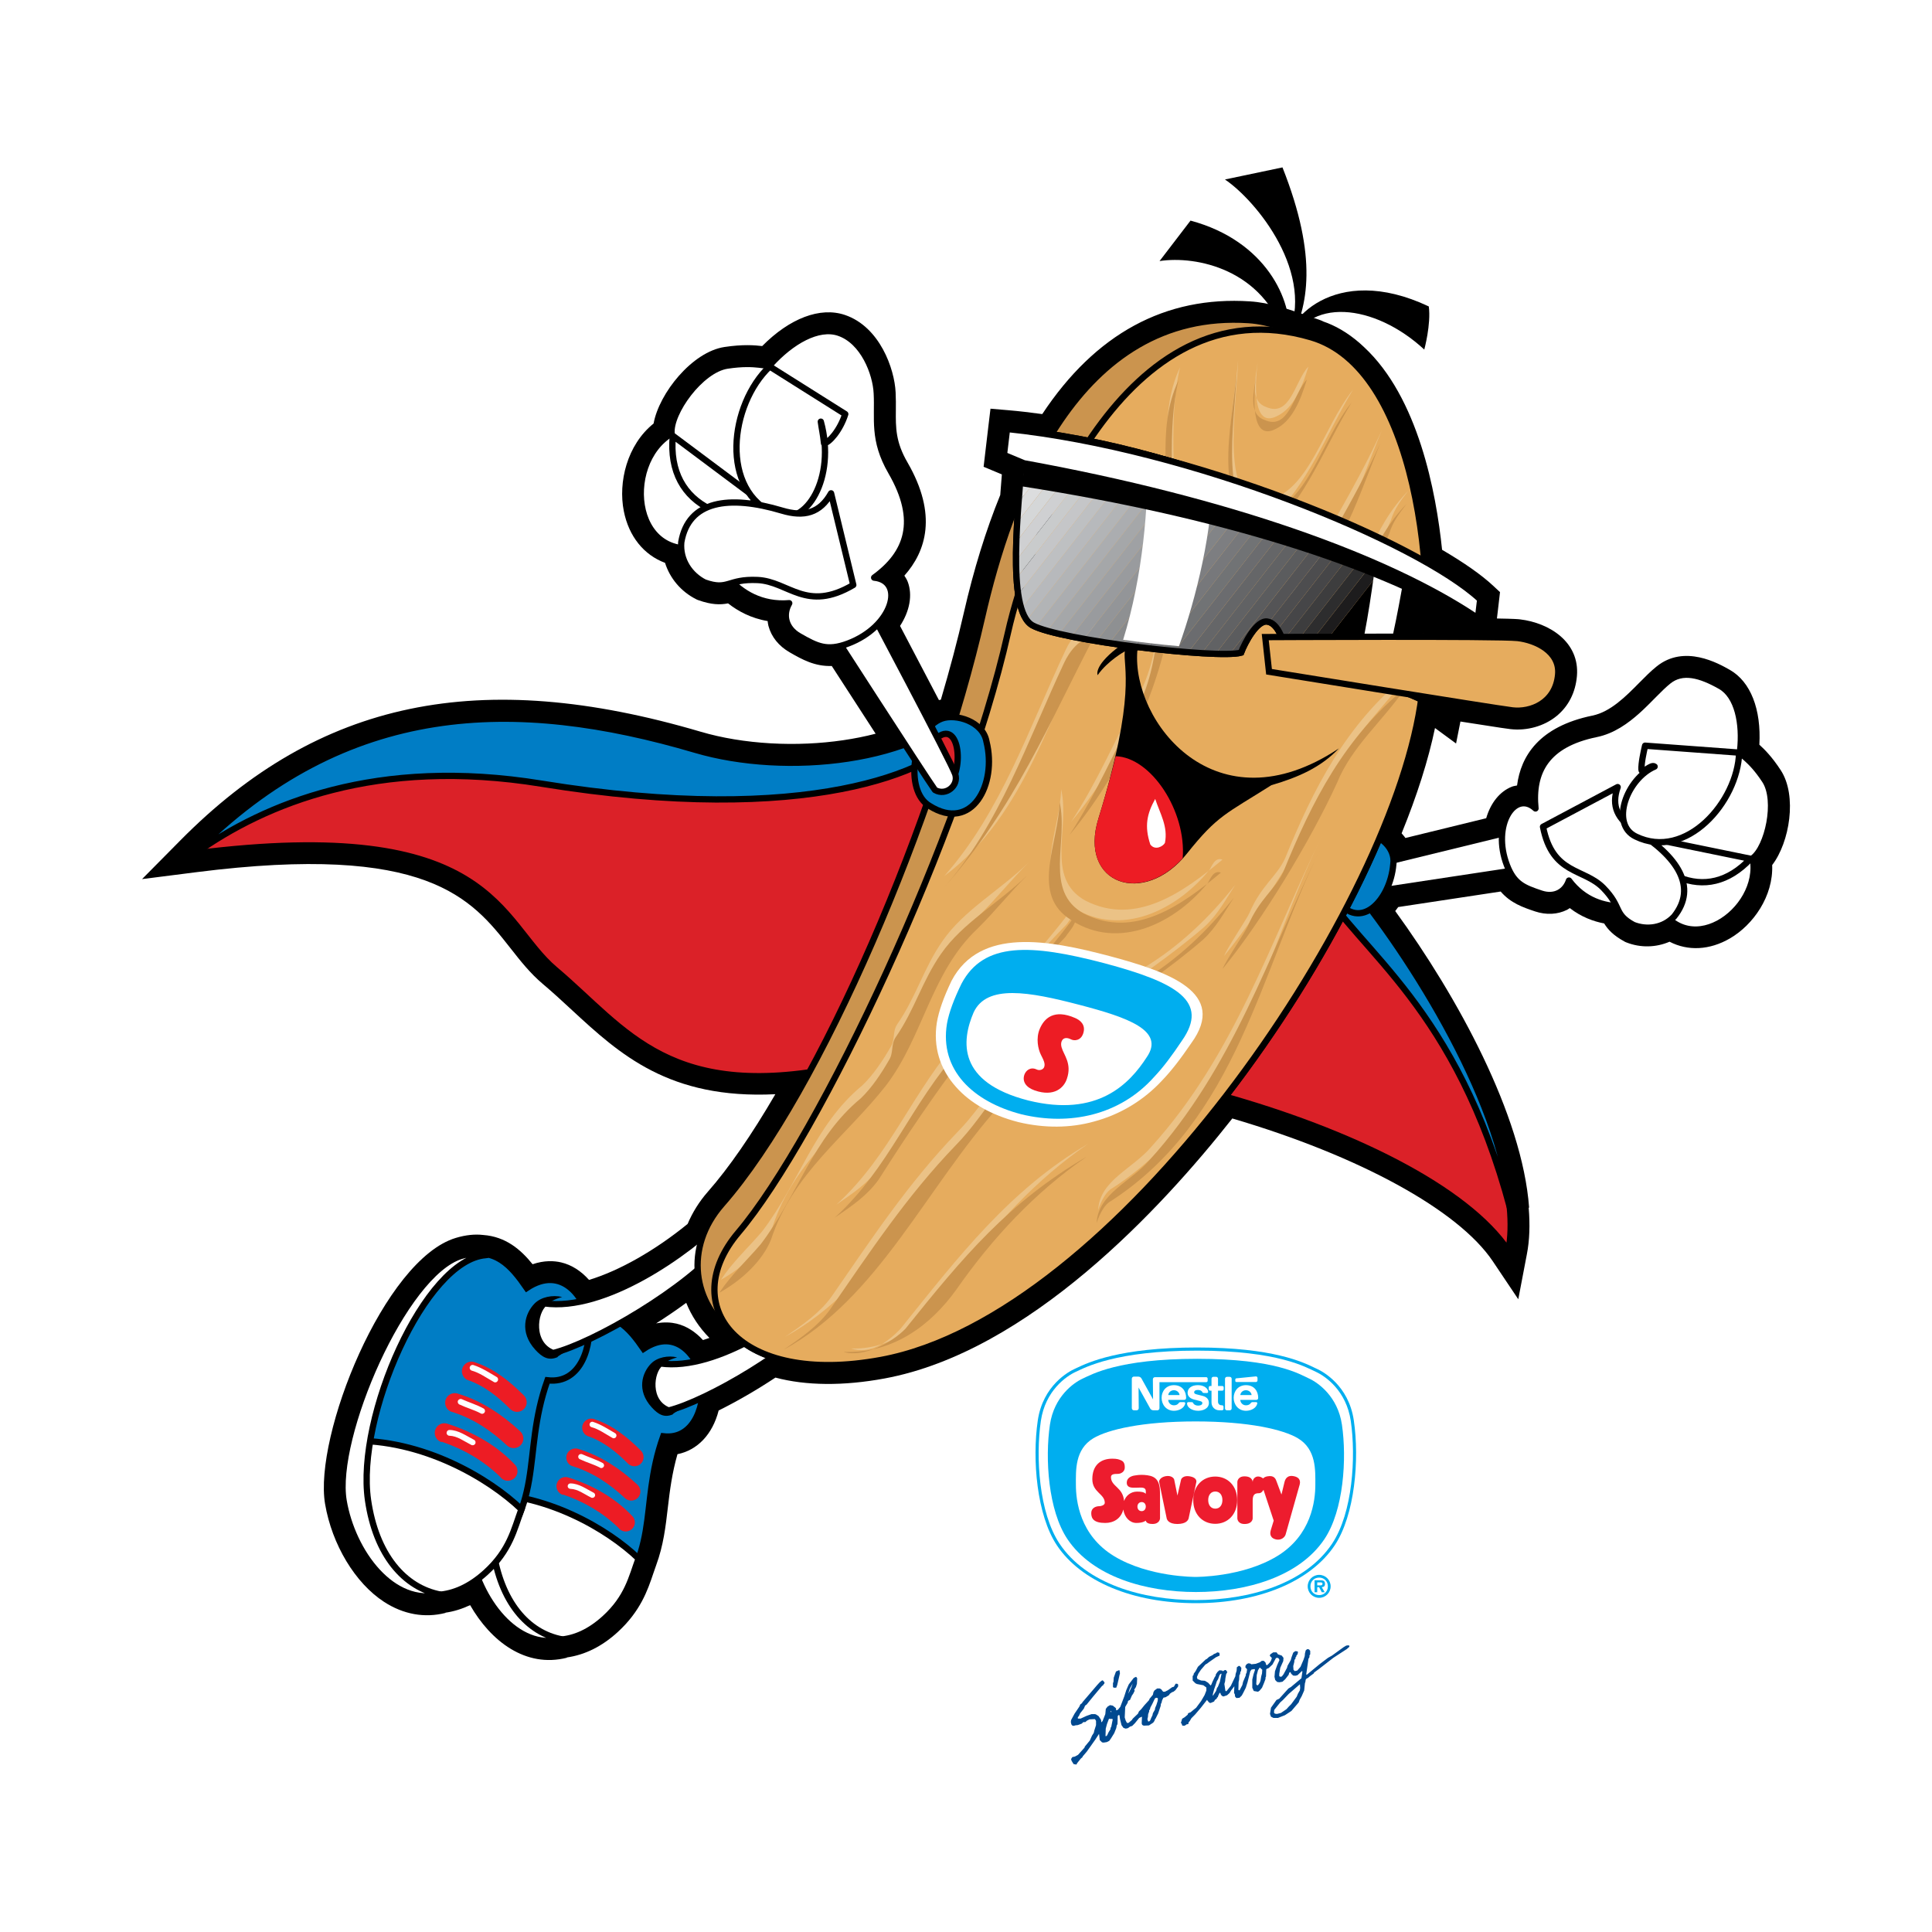 <?xml version="1.0" encoding="utf-8"?>
<!-- Generator: Adobe Illustrator 13.0.0, SVG Export Plug-In . SVG Version: 6.00 Build 14948)  -->
<!DOCTYPE svg PUBLIC "-//W3C//DTD SVG 1.0//EN" "http://www.w3.org/TR/2001/REC-SVG-20010904/DTD/svg10.dtd">
<svg version="1.0" id="Layer_1" xmlns="http://www.w3.org/2000/svg" xmlns:xlink="http://www.w3.org/1999/xlink" x="0px" y="0px"
	 width="192.756px" height="192.756px" viewBox="0 0 192.756 192.756" enable-background="new 0 0 192.756 192.756"
	 xml:space="preserve">
<g>
	<polygon fill-rule="evenodd" clip-rule="evenodd" fill="#FFFFFF" points="0,0 192.756,0 192.756,192.756 0,192.756 0,0 	"/>
	<path fill-rule="evenodd" clip-rule="evenodd" fill="#004990" d="M112.711,168.709l-0.149,0.273l0.149-0.475l0.299-0.547
		l-0.124,0.373L112.711,168.709L112.711,168.709L112.711,168.709z M134.625,164.201v0.1l-0.25,0.223l-1.343,0.873l-1.445,1.121
		l-0.473,0.348l-0.051,0.1l-0.372,0.273l-0.2,0.174l-0.125,0.051l-0.1,0.125l-0.025,0.199l-0.049,0.148l-0.073,0.723l-0.25,0.572
		l-0.199,0.35l-0.101,0.273l-0.722,0.846l-0.648,0.426l-0.447,0.174l-0.25,0.1h-0.447l-0.249-0.125L126.707,171l0.099-0.623
		l0.548-0.771l0.273-0.125l0.922-1.021l0.25-0.148l0.298-0.25l0.746-0.623l0.1-0.672l-0.048-0.049l-0.448,0.422l-0.225,0.051
		l-0.226-0.025l-0.098-0.125h-0.051l-0.1-0.223l-0.124,0.074l-0.051,0.199l-0.348,0.447l-0.273,0.25l-0.301,0.051l-0.223-0.027
		l-0.2-0.197l-0.073-0.324l0.049-0.549l0.225-0.621l0.223-0.5l-0.073-0.148l-0.101-0.074l-0.174,0.023l-0.35,0.648l-0.372,0.35
		l-0.176,0.074l-0.073,0.049l-0.024,0.723l-0.051,0.1v0.148l-0.149,0.4l-0.198,0.473l-0.25,0.299l-0.149,0.1l-0.423-0.074
		l-0.149-0.324v-0.822l0.125-0.523l0.149-0.447l-0.052-0.074l-0.298,0.049l-0.125,0.174l-0.274,1.098l-0.173,0.547l-0.25,0.498
		l-0.148,0.273l-0.226,0.225l-0.247,0.025h-0.076l-0.124-0.15l-0.024-0.225l-0.076-0.123l0.026-0.623v-0.051l-0.325,0.424
		l-0.148,0.25l-0.25,0.225l-0.372,0.123l-0.151-0.074l-0.098-0.125l-0.049-0.148l-0.076-0.025l-0.149,0.324l-0.024,0.1l-0.1,0.074
		v0.074l-0.201,0.15l-0.073,0.148l-0.349,0.15l-0.125-0.025l-0.199-0.225l-0.024-0.074l-0.624,0.797l-0.572,0.672l-0.372,0.373
		l-0.176,0.299l-0.099,0.1l-0.026,0.15l-0.049,0.049h-0.1l-0.224,0.15h-0.2l-0.074-0.074v-0.1l-0.1-0.1l0.125-0.424l0.249-0.148
		l0.299-0.25l0.049-0.148l0.25-0.102l0.299-0.248l0.249-0.199l0.498-0.672l0.348-0.598l0.175-0.449v-0.299l-0.299-0.223
		l-0.647-0.127l-0.149-0.074l-0.273-0.273v-0.447l0.1-0.125v-0.1l0.199-0.273l0.224-0.424l0.797-0.748l0.075-0.023l0.248-0.225
		l0.35-0.176l0.125-0.1l0.249-0.1l0.074-0.074l0.225,0.051l0.024,0.199v0.074l-0.374,0.174l-0.673,0.473l-0.198,0.15l-0.174,0.1
		l-0.45,0.523l-0.248,0.373l-0.149,0.35l0.05,0.197l0.374,0.15l0.372,0.025l0.325,0.199l0.249,0.273l0.074-0.1l0.1-0.25l0.224-0.471
		l0.101-0.15l0.024-0.15l0.174-0.248l0.176-0.15l0.273,0.025l0.074,0.074l0.149-0.1l0.075-0.023h0.074l0.148,0.199l-0.122,0.223
		l-0.076,0.424l-0.024,0.273l-0.075,0.273l0.1,0.674l0.05,0.049l0.075-0.023l0.423-0.523l0.448-0.947l0.026-0.225l0.099-0.322
		l0.024-0.35l0.2-0.148l0.124,0.049l0.074,0.1l0.051,0.051l-0.024,0.299l-0.076,0.125l-0.024,0.197l-0.075,0.125l-0.024,0.449
		l-0.05,0.223l-0.023,0.773l0.049,0.049h0.073l0.274-0.521l0.075-0.324l0.274-0.648v-0.125l0.075-0.123l0.049-0.35l-0.175-0.199
		l0.026-0.174l0.124-0.15l0.149-0.074l0.198,0.025l0.101,0.074l0.447-0.049l0.398-0.15l0.201-0.148h0.197l0.175,0.174l0.051,0.199
		l0.049,0.051h0.075l0.248-0.25l0.125-0.199l0.075-0.225v-0.049l-0.2-0.199l0.051-0.148l0.298-0.201h0.324l0.148,0.201l0.374,0.123
		l0.175,0.225l-0.025,0.324l-0.299,0.672l-0.1,0.598v0.225l0.1,0.074l0.101-0.025h0.049l0.175-0.225l0.349-0.646l0.05-0.199
		l0.324-0.574l0.074-0.273l0.173-0.473l0.201-0.148l0.225,0.025l0.049,0.074l-0.049,0.225l-0.101,0.1l-0.024,0.123l-0.075,0.074
		v0.125l-0.101,0.125l-0.024,0.223l-0.101,0.4l0.026,0.373l0.125,0.125l0.248-0.051l0.325-0.373l0.298-0.697l0.076-0.225l0.049-0.15
		l0.024-0.273l0.074-0.299l0.15-0.125l0.175,0.025l0.124,0.15v0.35l-0.075,0.1v0.172l-0.101,0.176l-0.049,0.348l-0.174,1.195
		l0.049,0.051l0.299-0.25l0.997-0.822l0.821-0.621l0.399-0.225l1.169-0.846l0.25-0.15l0.124-0.025h0.149L134.625,164.201
		L134.625,164.201L134.625,164.201z M125.91,166.965l-0.076,0.273l-0.074,0.449l-0.075,0.199l-0.174,0.25h-0.1l-0.074-0.1
		l0.049-0.922l0.125-0.475l0.174-0.273l0.25,0.225L125.91,166.965L125.91,166.965L125.91,166.965z M111.739,166.939l-0.273,1.172
		l-0.1,0.273h-0.25l-0.075-0.074v-0.398l0.051-0.102l0.024-0.422l0.226-0.623l0.298-0.125h0.05L111.739,166.939L111.739,166.939
		L111.739,166.939z M121.701,167.811l-0.199,0.5l-0.075,0.074l-0.101,0.324l-0.323,0.498v-0.176l0.125-0.473l0.149-0.422l0.125-0.4
		l0.124-0.199l0.149-0.422l0.125-0.125h0.074L121.701,167.811L121.701,167.811L121.701,167.811z M113.457,167.438l-0.024,0.549
		l-0.1,0.324l-0.175,0.273l0.05,0.1l-0.149,0.299l-0.125,0.174l-0.198,0.449l-0.124,0.049l-0.076,0.074l-0.024,0.15l-0.249,0.422
		l-0.05,1.047l0.101,0.322l0.125,0.227h0.149l0.347-0.299l0.076-0.125l0.522-0.498l0.1-0.225l0.225-0.223l0.323-0.4l0.474-0.521
		l0.024-0.1l0.349-0.424l0.05-0.25l0.101-0.174l0.273-0.199h0.249l0.148,0.074l0.199,0.25h0.175l0.299-0.15l0.424-0.299l0.175-0.049
		l0.173-0.299h0.15l0.1,0.074v0.199l-0.274,0.373l-0.225,0.176h-0.074l-0.249,0.174l-0.1,0.15l-0.323,0.197l-0.225,0.051
		l-0.125,0.25l-0.075,0.297l-0.049,0.051l-0.024,0.223l-0.25,0.748l-0.248,0.498l-0.075,0.1l-0.049,0.15l-0.125,0.174l-0.423,0.275
		l-0.523,0.023l-0.149-0.074l-0.051-0.15l0.025-0.621v-0.051l-0.274,0.125l-0.423,0.521l-0.274,0.275l-0.224,0.074l-0.2,0.148
		l-0.223,0.051l-0.225-0.074l-0.198-0.275l-0.15-0.621l-0.05-0.35l-0.05-0.051l-0.05,0.027l-0.075,0.074l-0.024,0.82l-0.075,0.127
		l-0.049,0.271l-0.2,0.5l-0.323,0.521l-0.174,0.25l-0.249,0.125l-0.323,0.049l-0.15-0.025l-0.224-0.223l-0.075-0.623l-0.373,0.572
		l-0.847,1.195l-0.424,0.498v0.051l-0.174,0.148l-0.398,0.498v0.051l-0.05,0.049l-0.274-0.049l-0.199-0.324l-0.05-0.176l0.125-0.197
		l0.249-0.051l0.323-0.174l0.647-0.723l0.025-0.1l0.498-0.598l0.223-0.498l0.176-0.275l0.05-0.223l0.174-0.549v-0.422l-0.074-0.125
		l-0.051-0.051l-0.523,0.025l-0.248,0.123l-0.174,0.15h-0.199l-0.149,0.15l-0.398,0.148l-0.25,0.027l-0.148,0.049l-0.149-0.025
		l-0.101-0.125l-0.049-0.225l0.024-0.199l0.349-0.646l0.473-0.697l0.1-0.225l0.175-0.125l0.024-0.074l1.47-1.717l0.274-0.299
		l0.224-0.176h0.074l0.174,0.199l-0.024,0.125l-0.1,0.1v0.051l-0.124,0.074l-0.896,1.07l-0.647,0.797l-0.149,0.1l-0.125,0.299
		l-0.373,0.473l-0.124,0.273l-0.1,0.102v0.148h0.273l0.598-0.273l0.498-0.176h0.348l0.125,0.051l0.225,0.148l0.249,0.375
		l0.024,0.248l0.125-0.125l0.274-0.697l0.049-0.521l0.175-0.225l0.249-0.15l0.273,0.051l0.25,0.199l0.075,0.074v0.148l0.049,0.051
		l0.148-0.074l0.226-0.275l0.398-1.045l0.198-0.623l0.25-0.572l0.498-0.648l0.199-0.098h0.049L113.457,167.438L113.457,167.438
		L113.457,167.438z M129.721,168.41l-0.026,0.148v0.074l-0.199,0.35l-0.124,0.299l-0.548,0.746l-0.25,0.25l-0.224,0.25l-0.547,0.371
		L127.404,171l-0.2-0.025l-0.099-0.1l0.024-0.275l0.597-0.746l0.274-0.248l0.572-0.598l1.121-0.971L129.721,168.41L129.721,168.41
		L129.721,168.41z M115.524,169.455l-0.024,0.25l-0.125,0.398l-0.125,0.297l-0.024,0.176l-0.199,0.35l-0.05,0.223l-0.1,0.199
		l-0.124,0.299l-0.1,0.1h-0.101l-0.074-0.225l0.051-0.223l0.023-0.275l0.101-0.273v-0.123l0.073-0.076l0.052-0.199l0.174-0.324
		l0.273-0.572l0.125-0.074l0.125,0.025L115.524,169.455L115.524,169.455L115.524,169.455z M110.892,170.801l-0.049,0.023
		l-0.049-0.125h0.049L110.892,170.801L110.892,170.801L110.892,170.801z M110.968,171.498l0.049,0.049l-0.149,0.748l-0.073,0.1
		v0.123l-0.201,0.324l-0.124,0.275l-0.098,0.098h-0.076l0.024-0.746l0.125-0.473l0.199-0.523l0.1,0.025H110.968L110.968,171.498z"/>
	<path fill-rule="evenodd" clip-rule="evenodd" fill="#00AEEF" d="M105.45,154.182c-2.01-3.014-2.481-8.549-1.911-12.459
		c0.517-3.531,3.137-4.898,3.656-5.137l0.192-0.09c1.185-0.562,4.332-2.057,12.056-2.057c7.563,0,10.588,1.475,11.726,2.029
		c0.097,0.045,0.178,0.086,0.248,0.117c0.52,0.238,3.14,1.605,3.655,5.137c0.572,3.91,0.101,9.445-1.91,12.459
		c-2.408,3.611-7.588,5.768-13.855,5.768C113.038,159.949,107.859,157.793,105.45,154.182L105.45,154.182z"/>
	<path fill-rule="evenodd" clip-rule="evenodd" fill="#FFFFFF" d="M105.709,154.01c-2.054-3.082-2.389-8.637-1.862-12.242
		c0.441-3.018,2.531-4.465,3.479-4.898c0.948-0.434,3.97-2.117,12.118-2.117c8.118,0,10.896,1.684,11.846,2.117
		c0.947,0.434,3.035,1.881,3.477,4.898c0.526,3.605,0.192,9.16-1.861,12.242c-2.671,4.004-8.257,5.629-13.598,5.629
		S108.38,158.014,105.709,154.01L105.709,154.01z"/>
	<path fill-rule="evenodd" clip-rule="evenodd" fill="#00AEEF" d="M119.318,158.836c5.031,0,10.297-1.525,12.812-5.266
		c1.936-2.875,2.251-8.062,1.755-11.43c-0.415-2.816-2.384-4.195-3.276-4.602c-0.895-0.404-3.282-1.969-11.162-1.969
		s-10.524,1.564-11.419,1.969c-0.894,0.406-2.861,1.785-3.277,4.602c-0.497,3.367-0.181,8.555,1.755,11.43
		C109.021,157.311,114.286,158.836,119.318,158.836L119.318,158.836z"/>
	<path fill-rule="evenodd" clip-rule="evenodd" fill="#FFFFFF" d="M119.287,157.33c0,0-4.661,0.041-8.139-2.076
		c-3.429-2.086-3.806-5.539-3.806-7.125c0-1.412-0.116-3.523,1.744-4.635c1.448-0.863,4.868-1.678,10.2-1.678
		c5.334,0,8.753,0.814,10.201,1.678c1.859,1.111,1.744,3.223,1.744,4.635c0,1.586-0.378,5.039-3.806,7.125
		C123.95,157.371,119.287,157.33,119.287,157.33L119.287,157.33z"/>
	<path fill-rule="evenodd" clip-rule="evenodd" fill="#FFFFFF" d="M122.883,137.559c0-0.105-0.085-0.191-0.19-0.191h-0.282
		c-0.105,0-0.191,0.086-0.191,0.191v2.957c0,0.105,0.086,0.191,0.191,0.191h0.282c0.105,0,0.19-0.086,0.19-0.191V137.559
		L122.883,137.559z"/>
	<path fill-rule="evenodd" clip-rule="evenodd" fill="#FFFFFF" d="M123.246,137.637v0.141c0,0.059,0.047,0.105,0.105,0.105h1.95
		c0.09,0,0.161-0.072,0.161-0.162v-0.236c0-0.09-0.073-0.17-0.161-0.162c0,0-1.886,0.186-1.947,0.193
		C123.284,137.521,123.246,137.578,123.246,137.637L123.246,137.637z"/>
	<path fill-rule="evenodd" clip-rule="evenodd" fill="#FFFFFF" d="M121.663,140.707c-0.484,0-0.79-0.367-0.79-0.777v-1.184h-0.139
		c-0.075,0-0.135-0.061-0.135-0.133v-0.199c0-0.074,0.06-0.133,0.135-0.133h0.139v-0.727c0-0.104,0.082-0.188,0.187-0.188h0.275
		c0.103,0,0.187,0.084,0.187,0.188v0.727h0.43c0.074,0,0.135,0.059,0.135,0.135v0.197c0,0.072-0.061,0.133-0.135,0.133h-0.43v1.096
		c0,0.215,0.13,0.361,0.361,0.361h0.04c0.081,0,0.146,0.064,0.146,0.145v0.215c0,0.08-0.065,0.145-0.146,0.145H121.663
		L121.663,140.707z"/>
	<path fill-rule="evenodd" clip-rule="evenodd" fill="#FFFFFF" d="M117.119,138.703c0.289,0,0.539,0.205,0.565,0.484h-1.127
		C116.583,138.908,116.829,138.703,117.119,138.703L117.119,138.703L117.119,138.703z M117.119,138.197
		c-0.785,0-1.226,0.613-1.226,1.26c0,0.689,0.472,1.297,1.23,1.297c0.519,0,1.03-0.273,1.128-0.723
		c0.012-0.061-0.028-0.141-0.114-0.141h-0.371c-0.066,0-0.122,0.031-0.155,0.082c-0.106,0.154-0.261,0.236-0.49,0.236
		c-0.325,0-0.552-0.254-0.567-0.539h1.576c0.146,0,0.211-0.078,0.211-0.213C118.341,138.826,117.967,138.197,117.119,138.197
		L117.119,138.197z"/>
	<path fill-rule="evenodd" clip-rule="evenodd" fill="#FFFFFF" d="M124.307,138.703c0.289,0,0.54,0.205,0.565,0.484h-1.126
		C123.771,138.908,124.017,138.703,124.307,138.703L124.307,138.703L124.307,138.703z M124.307,138.197
		c-0.785,0-1.224,0.613-1.224,1.26c0,0.689,0.47,1.297,1.229,1.297c0.521,0,1.031-0.273,1.127-0.723
		c0.015-0.061-0.026-0.141-0.112-0.141h-0.37c-0.068,0-0.123,0.031-0.156,0.082c-0.105,0.154-0.262,0.236-0.492,0.236
		c-0.324,0-0.549-0.254-0.566-0.539h1.578c0.144,0,0.209-0.078,0.209-0.213C125.528,138.826,125.156,138.197,124.307,138.197
		L124.307,138.197z"/>
	<path fill-rule="evenodd" clip-rule="evenodd" fill="#FFFFFF" d="M120.343,137.4h-5.109c-0.117,0-0.211,0.094-0.211,0.209
		l0.018,2.008c0,0-1.102-1.988-1.158-2.09c-0.054-0.096-0.17-0.184-0.331-0.184h-0.42c-0.115,0-0.211,0.094-0.211,0.211v2.941
		c0,0.117,0.096,0.211,0.211,0.211h0.27c0.116,0,0.21-0.094,0.21-0.211l-0.017-2.062c0,0,1.112,2.01,1.159,2.088
		c0.063,0.107,0.173,0.186,0.33,0.186h0.386c0.116,0,0.21-0.094,0.21-0.211v-2.598h4.664c0.079,0,0.144-0.064,0.144-0.143v-0.213
		C120.486,137.465,120.422,137.4,120.343,137.4L120.343,137.4z"/>
	<path fill-rule="evenodd" clip-rule="evenodd" fill="#FFFFFF" d="M119.515,138.678c0.223,0,0.39,0.08,0.448,0.219
		c0.028,0.068,0.085,0.082,0.161,0.082h0.306c0.05,0,0.107-0.045,0.107-0.109c0-0.357-0.423-0.674-1.022-0.674
		c-0.622,0-1.028,0.297-1.028,0.768c0,0.359,0.285,0.574,0.635,0.666c0.159,0.041,0.432,0.109,0.565,0.143
		c0.142,0.037,0.271,0.082,0.271,0.203c0,0.195-0.204,0.262-0.427,0.262c-0.212,0-0.42-0.096-0.48-0.246
		c-0.035-0.086-0.096-0.1-0.189-0.1h-0.311c-0.054,0-0.116,0.047-0.116,0.117v0.039c0,0.346,0.46,0.705,1.098,0.705
		c0.452,0,1.08-0.188,1.08-0.793c0-0.35-0.235-0.594-0.616-0.689c-0.149-0.037-0.508-0.129-0.587-0.148
		c-0.139-0.037-0.269-0.082-0.269-0.201C119.14,138.738,119.307,138.678,119.515,138.678L119.515,138.678z"/>
	<path fill-rule="evenodd" clip-rule="evenodd" fill="#00AEEF" d="M130.47,158.273c0-0.639,0.506-1.148,1.144-1.148
		c0.636,0,1.143,0.51,1.143,1.148c0,0.631-0.507,1.143-1.143,1.143C130.976,159.416,130.47,158.904,130.47,158.273L130.47,158.273
		L130.47,158.273z M132.483,158.273c0-0.514-0.38-0.877-0.87-0.877c-0.499,0-0.871,0.363-0.871,0.877
		c0,0.508,0.372,0.871,0.871,0.871C132.104,159.145,132.483,158.781,132.483,158.273L132.483,158.273z"/>
	<path fill-rule="evenodd" clip-rule="evenodd" fill="#00AEEF" d="M132.161,158.854h-0.288l-0.267-0.502h-0.185v0.502h-0.266v-1.189
		h0.578c0.273,0,0.462,0.049,0.462,0.363c0,0.221-0.112,0.311-0.323,0.324L132.161,158.854L132.161,158.854L132.161,158.854z
		 M131.739,158.172c0.134,0,0.207-0.027,0.207-0.178c0-0.121-0.152-0.121-0.267-0.121h-0.258v0.299H131.739L131.739,158.172z"/>
	<path fill-rule="evenodd" clip-rule="evenodd" fill="#ED1C2E" d="M112.147,149.754c-0.108-1.387-1.302-1.43-1.306-2.385
		c-0.001-0.318,0.386-0.318,0.67-0.318c0.348,0,0.708-0.236,0.708-0.629c0.005-0.479-0.164-0.635-0.373-0.725
		c-0.197-0.088-0.383-0.164-0.871-0.164c-1.206,0-1.994,0.689-1.994,2.043c0,1.324,1.243,1.461,1.243,2.359
		c0,0.244-0.386,0.336-0.515,0.336c-0.425,0-0.836,0.207-0.836,0.693c0,0.545,0.257,0.982,1.395,0.982
		c0.831,0,1.569-0.424,1.805-1.34c0.117,0.803,0.672,1.34,1.305,1.34c0.687,0,0.94-0.236,0.94-0.236s0,0.338,0.667,0.338
		c0.73,0,0.751-0.555,0.751-0.555v-2.504c0-1.227-0.39-1.682-1.265-1.801c-0.43-0.059-0.794-0.059-1.244,0.02
		c0,0-0.943,0.088-0.794,0.885c0.129,0.393,0.597,0.334,0.987,0.334c0.428,0,0.897-0.107,0.897,0.377v0.232
		c-0.195-0.182-0.475-0.217-0.88-0.217C112.837,148.82,112.346,149.199,112.147,149.754L112.147,149.754L112.147,149.754z
		 M126.022,147.502c-0.587-0.438-1.042-0.041-1.042,0.355c0,0,0-0.561-0.814-0.561c-0.707,0-0.715,0.561-0.715,0.561v3.637
		c0,0,0.008,0.555,0.715,0.555c0.814,0,0.814-0.555,0.814-0.555v-1.77c0-0.635,0.229-0.746,0.622-0.746
		c0.209,0,0.356-0.162,0.458-0.34l1.017,3.076l-0.302,0.99c-0.048,0.176-0.143,0.678,0.438,0.859
		c0.599,0.188,0.977-0.209,1.05-0.457l1.401-4.967c0.062-0.232,0.132-0.709-0.567-0.857c-0.7-0.146-0.873,0.324-0.94,0.574
		l-0.297,1.227h-0.019l-0.458-1.227c-0.097-0.273-0.223-0.699-0.944-0.561C126.232,147.336,126.109,147.408,126.022,147.502
		L126.022,147.502L126.022,147.502z M121.242,147.316c-1.238,0-2.192,0.92-2.192,2.357s0.954,2.359,2.192,2.359
		c1.24,0,2.192-0.922,2.192-2.359S122.482,147.316,121.242,147.316L121.242,147.316L121.242,147.316z M121.252,148.809
		c0.433,0,0.708,0.34,0.708,0.854c0,0.516-0.275,0.855-0.708,0.855c-0.432,0-0.709-0.34-0.709-0.855
		C120.543,149.148,120.82,148.809,121.252,148.809L121.252,148.809L121.252,148.809z M114.316,150.309
		c0,0.248-0.148,0.457-0.413,0.457c-0.266,0-0.421-0.199-0.421-0.457c0-0.266,0.188-0.447,0.421-0.447
		C114.185,149.861,114.316,150.09,114.316,150.309L114.316,150.309L114.316,150.309z M116.402,151.494
		c0.029,0.107,0.167,0.555,1.072,0.555c0.87-0.012,1.057-0.367,1.115-0.555l0.771-3.637c0.025-0.172-0.06-0.457-0.644-0.561
		c-0.604-0.109-0.843,0.186-0.879,0.324l-0.363,1.592c0,0-0.289-1.441-0.324-1.592c-0.034-0.148-0.298-0.447-0.867-0.338
		c-0.498,0.098-0.66,0.428-0.634,0.574C115.666,147.939,116.4,151.492,116.402,151.494L116.402,151.494z"/>
	<path fill-rule="evenodd" clip-rule="evenodd" d="M14.173,87.708l5.398-0.687c23.085-2.936,27.467,2.635,31.334,7.55
		c1.023,1.307,1.993,2.537,3.257,3.603c0.995,0.84,1.963,1.732,2.896,2.598c4.764,4.402,9.69,8.92,20.298,8.398
		c-2.362,4.051-4.622,7.33-6.74,9.738c-0.857,0.977-1.524,2.055-2.013,3.205c-3.262,2.658-6.828,4.676-9.836,5.584
		c-0.784-0.885-1.734-1.5-2.777-1.746c-0.703-0.166-1.69-0.217-2.854,0.182c-1.183-1.469-2.682-2.752-4.919-2.918
		c-0.832-0.098-1.749-0.006-2.732,0.289c-7.175,2.148-14.201,19.785-13.052,26.547c0.692,4.057,2.999,7.891,5.882,9.766
		c1.925,1.25,4.046,1.635,6.132,1.104v-0.025c0.832-0.117,1.65-0.375,2.457-0.752c2.051,3.584,5.533,6.295,9.655,5.248l-0.002-0.029
		c1.785-0.252,3.487-1.084,5.059-2.52c2.288-2.088,3-4.186,3.57-5.877c0.098-0.285,0.191-0.557,0.286-0.822
		c0.722-1.965,0.938-3.82,1.165-5.785c0.195-1.67,0.416-3.395,0.954-5.275c1.986-0.396,3.502-1.977,4.11-4.361
		c1.845-0.914,3.825-2.061,5.665-3.281c3.045,0.812,6.78,0.848,10.888,0.088c14.375-2.664,27.618-16.955,34.693-25.941
		c12.661,3.727,22.56,9.137,25.989,14.246l2.543,3.791l0.856-4.484c0.271-1.387,0.326-2.957,0.181-4.652l0.044-0.006
		c-0.676-9.234-7.17-21.082-13.357-29.588c0.1-0.13,0.201-0.259,0.297-0.399l10.223-1.549c0.994,1.156,2.227,1.58,3.43,1.983
		c1.113,0.372,2.248,0.314,3.194-0.159c0.097-0.049,0.181-0.117,0.272-0.172c1.143,0.886,2.351,1.327,3.429,1.533
		c0.376,0.615,0.928,1.201,2.011,1.794l0.105,0.057l0.105,0.042c1.408,0.555,2.957,0.512,4.303-0.071
		c1.824,0.945,3.991,0.856,6.031-0.334c2.312-1.346,4.332-4.198,4.208-7.314c1.743-2.267,2.511-6.917,0.862-9.452
		c-0.889-1.368-1.646-2.107-2.141-2.556c0.199-3.516-0.864-6.28-2.945-7.465c-1.122-0.638-4.537-2.583-7.31-0.337
		c-0.573,0.456-1.133,1.025-1.73,1.627c-1.344,1.361-2.869,2.902-4.669,3.271c-5.335,1.095-7.146,4.052-7.521,6.972
		c-0.164,0.038-0.335,0.052-0.502,0.116c-1.211,0.466-2.135,1.627-2.576,3.152l-8.063,1.972c-0.105-0.167-0.251-0.312-0.376-0.465
		c1.554-3.814,2.668-7.332,3.33-10.506l2.102,1.543c0,0.003,0.266-1.333,0.436-2.191c4.277,0.674,4.794,0.736,4.97,0.755
		c1.653,0.196,3.378-0.289,4.618-1.298c1.187-0.969,1.895-2.353,2.035-4c0.286-3.385-2.743-5.303-5.686-5.651
		c-0.165-0.019-0.481-0.056-2.297-0.086l0.08-0.667l0.119-1.022v-0.001l0.11-0.941l-0.696-0.648
		c-1.178-1.095-2.908-2.299-5.084-3.576c-0.597-5.783-2.388-15.217-7.793-20.23c-0.124-0.123-0.286-0.268-0.46-0.419
		c-1.188-1.021-2.388-1.719-3.631-2.139c0.069,0.024,0.051,0.014,0.029,0.006c-0.089-0.044-0.23-0.11-0.411-0.171l-1.178-0.405
		c-1.936-0.667-3.762-1.299-5.722-1.426c-8.459-0.554-15.424,3.236-20.725,11.246c-1.162-0.159-2.286-0.294-3.356-0.384
		l-1.808-0.155l-0.217,1.804L98.3,45.165l-0.165,1.406l1.306,0.545l0.515,0.215c-0.027,0.341-0.056,0.692-0.085,1.081l-0.076,0.973
		c-1.424,3.49-2.648,7.437-3.635,11.756c-0.618,2.708-1.392,5.622-2.29,8.666c-0.062,0.014-0.127,0.026-0.192,0.042l-3.881-7.401
		c0.962-1.474,1.266-3.08,0.767-4.404c-0.085-0.224-0.212-0.416-0.335-0.611c2.161-2.428,3.333-6.074,0.311-11.297
		c-1.189-2.051-1.177-3.452-1.161-5.225c0.004-0.558,0.01-1.136-0.023-1.758c-0.108-2.357-1.581-6.552-5.059-7.73
		c-2.472-0.836-5.516,0.335-8.254,3.104c-0.724-0.086-1.913-0.187-3.771,0.094c-3.213,0.489-6.513,4.602-7.064,7.634
		c-2.658,2.135-3.54,5.858-2.974,8.725c0.501,2.546,2.008,4.39,4.117,5.176c0.481,1.536,1.583,2.862,3.098,3.626l0.103,0.052
		l0.111,0.04c1.313,0.469,2.179,0.48,2.975,0.325c0.986,0.771,2.288,1.487,3.947,1.764c0.025,0.161,0.035,0.322,0.08,0.481
		c0.295,1.102,1.034,2.017,2.131,2.646c1.224,0.704,2.493,1.412,4.187,1.354l4.377,6.759c-2.085,0.539-4.377,0.875-6.748,0.981
		c-0.622,0.029-1.254,0.04-1.875,0.036c-1.247-0.007-2.49-0.079-3.698-0.213c-1.212-0.131-2.386-0.327-3.498-0.579
		c-0.557-0.125-1.103-0.268-1.625-0.421c-22.062-6.504-38.073-3.165-51.915,10.829L14.173,87.708L14.173,87.708L14.173,87.708z
		 M68.465,129.982c0.517,1.295,1.303,2.48,2.314,3.502c-0.218,0.074-0.433,0.15-0.644,0.215c-0.75-0.826-1.651-1.404-2.643-1.641
		c-0.526-0.123-1.22-0.18-2.031-0.023C66.52,131.361,67.522,130.676,68.465,129.982L68.465,129.982z"/>
	
		<path fill-rule="evenodd" clip-rule="evenodd" fill="#DB2128" stroke="#000000" stroke-width="0.628" stroke-miterlimit="2.613" d="
		M19.335,85.16c15.204-15.375,32.122-15.634,50.048-10.35c9.033,2.663,22.293,1.281,27.744-4.853
		c3.516,3.579,32.978,17.458,36.58,16.98c6.589,7.558,18.833,27.186,16.788,37.85c-8.37-12.48-46.452-22.748-65.934-18.49
		c-17.786,3.889-22.067-3.557-29.188-9.561C49.641,91.909,49.316,81.344,19.335,85.16L19.335,85.16z"/>
	
		<path fill-rule="evenodd" clip-rule="evenodd" fill="#007DC5" stroke="#000000" stroke-width="0.628" stroke-miterlimit="2.613" d="
		M69.383,74.81c9.033,2.663,22.293,1.281,27.744-4.853c3.516,3.579,32.978,17.458,36.58,16.98
		c6.167,7.074,16.166,22.518,16.977,33.68c-5.38-20.203-15.017-25.593-19.087-32.466c0,0-32.64-13.704-35.652-14.849
		c-2.789,3.607-15.263,9.219-41.922,4.885c-16.45-2.675-27.616,2.022-34.521,6.938c-0.056,0.012-0.111,0.02-0.166,0.033
		C34.539,69.784,51.457,69.525,69.383,74.81L69.383,74.81z"/>
	
		<polygon fill-rule="evenodd" clip-rule="evenodd" fill="#FFFFFF" stroke="#000000" stroke-width="0.628" stroke-linecap="round" stroke-linejoin="round" stroke-miterlimit="2.613" points="
		153.707,86.443 152.409,82.555 133.637,87.144 133.355,89.524 153.707,86.443 	"/>
	
		<path fill-rule="evenodd" clip-rule="evenodd" fill="#FFFFFF" stroke="#000000" stroke-width="0.628" stroke-linecap="round" stroke-linejoin="round" stroke-miterlimit="2.613" d="
		M153.196,80.659c-0.365-3.648,1.083-6.408,6.057-7.427c3.255-0.667,5.415-3.849,7.201-5.279c1.395-1.127,3.184-0.639,5.204,0.51
		c1.69,0.963,2.257,3.696,1.951,6.443c-0.051,0.446,0.973,0.637,2.492,2.969c1.313,2.025,0.262,6.667-1.232,7.753
		c1.026,5.2-6.886,10.894-9.885,3.781c-0.185,0.781-5.455,2.451-8.448-1.555c-0.367,1.1-1.419,1.752-2.788,1.295
		c-1.749-0.587-2.679-0.95-3.4-2.825C148.799,82.293,151.156,78.775,153.196,80.659L153.196,80.659z"/>
	
		<path fill-rule="evenodd" clip-rule="evenodd" fill="#FFFFFF" stroke="#000000" stroke-width="0.628" stroke-linecap="round" stroke-linejoin="round" stroke-miterlimit="2.613" d="
		M174.647,85.679c-2.216,2.36-4.704,2.85-7.15,1.853c-0.973-0.234-2.759-1.847-1.9-3.706L174.647,85.679L174.647,85.679z"/>
	
		<path fill-rule="evenodd" clip-rule="evenodd" fill="#FFFFFF" stroke="#000000" stroke-width="0.628" stroke-linecap="round" stroke-linejoin="round" stroke-miterlimit="2.613" d="
		M153.947,82.489c0.943,4.801,4.067,4.103,6.018,6.099c1.9,1.948,0.987,2.592,2.995,3.689c1.318,0.521,2.962,0.348,4.066-0.833
		c2.356-2.946,0.355-6.004-3.872-8.613c-1.76-1.086-2.427-2.397-1.76-4.302L153.947,82.489L153.947,82.489z"/>
	
		<path fill-rule="evenodd" clip-rule="evenodd" fill="#FFFFFF" stroke="#000000" stroke-width="0.628" stroke-linecap="round" stroke-linejoin="round" stroke-miterlimit="2.613" d="
		M173.515,75.09c-0.146,4.918-5.315,10.803-10.306,8.373c-2.598-1.239-0.893-5.785,1.872-6.982c-0.343-0.288-1.28,0.829-1.311,0.306
		c-0.034-0.633,0.227-1.804,0.362-2.389L173.515,75.09L173.515,75.09z"/>
	
		<path fill-rule="evenodd" clip-rule="evenodd" fill="#007DC5" stroke="#000000" stroke-width="0.628" stroke-miterlimit="2.613" d="
		M136.438,83.27c1.119-0.035,2.829,1.284,2.573,2.955c-0.306,3.624-3.311,6.756-5.627,3.578
		C131.932,87.968,134.137,83.344,136.438,83.27L136.438,83.27z"/>
	<path fill-rule="evenodd" clip-rule="evenodd" d="M128.507,34.52c-0.548-2.25,4.538-8.441,14.044-3.946
		c0.236,1.786-0.451,4.302-0.451,4.302c-4.934-4.573-11.778-5.399-13.589-0.058L128.507,34.52L128.507,34.52z"/>
	<path fill-rule="evenodd" clip-rule="evenodd" d="M127.953,16.702l-5.739,1.205c3.118,2.103,9.175,9.461,6.201,15.839l0.271,0.342
		C130.518,30.627,131.521,25.703,127.953,16.702L127.953,16.702z"/>
	<path fill-rule="evenodd" clip-rule="evenodd" d="M118.778,22.01l-3.089,4.036c3.721-0.564,10.364,0.865,12.491,7.574l0.432,0.069
		C128.996,29.942,126.285,24.028,118.778,22.01L118.778,22.01z"/>
	
		<path fill-rule="evenodd" clip-rule="evenodd" fill="#007DC5" stroke="#000000" stroke-width="0.628" stroke-miterlimit="2.613" d="
		M66.174,143.301c3.284,0.393,4.206-3.521,3.88-5.631c-0.326-2.105-2.467-5.344-5.837-3.1c-1.472-2.129-3.01-3.936-6.076-3.018
		c-5.431,1.627-12.142,17.178-11.127,23.156c1.018,5.98,6.451,12.215,12.54,6.654C66.319,155.188,63.586,150.58,66.174,143.301
		L66.174,143.301z"/>
	<path fill-rule="evenodd" clip-rule="evenodd" fill="#ED1C24" d="M62.691,146.061c-1.164-1.184-2.505-2.268-4.104-2.799
		c-0.451-0.225-0.631-0.771-0.408-1.223c0.225-0.451,0.774-0.633,1.226-0.408c1.743,0.588,3.212,1.775,4.502,3.064
		c0.375,0.342,0.406,0.918,0.076,1.289C63.642,146.361,63.065,146.391,62.691,146.061L62.691,146.061L62.691,146.061z"/>
	<path fill-rule="evenodd" clip-rule="evenodd" fill="#FFFFFF" d="M61.074,143.445c-0.677-0.379-1.317-0.854-2.074-1.064
		c-0.143-0.047-0.216-0.203-0.165-0.348c0.047-0.141,0.198-0.221,0.34-0.17c0.795,0.256,1.495,0.717,2.211,1.137l0,0
		c0.128,0.086,0.158,0.256,0.068,0.377C61.37,143.508,61.2,143.537,61.074,143.445L61.074,143.445L61.074,143.445z"/>
	<path fill-rule="evenodd" clip-rule="evenodd" fill="#ED1C24" d="M62.378,149.492c-1.529-1.436-3.297-2.631-5.335-3.232
		c-0.457-0.193-0.667-0.736-0.472-1.203c0.206-0.455,0.747-0.666,1.204-0.473c2.193,0.68,4.141,1.98,5.806,3.531
		c0.381,0.332,0.421,0.908,0.087,1.289C63.336,149.785,62.758,149.824,62.378,149.492L62.378,149.492L62.378,149.492z"/>
	<path fill-rule="evenodd" clip-rule="evenodd" fill="#FFFFFF" d="M59.855,146.426c-0.632-0.336-1.328-0.518-1.976-0.828
		c-0.14-0.039-0.22-0.195-0.181-0.34c0.05-0.145,0.206-0.221,0.351-0.182c0.692,0.311,1.421,0.527,2.086,0.893l0,0
		c0.13,0.074,0.175,0.25,0.09,0.371C60.146,146.469,59.976,146.512,59.855,146.426L59.855,146.426L59.855,146.426z"/>
	<path fill-rule="evenodd" clip-rule="evenodd" fill="#ED1C24" d="M61.691,152.42c-1.565-1.518-3.456-2.615-5.511-3.307
		c0,0.012,0,0.025,0,0.039c-0.486-0.137-0.767-0.641-0.629-1.127c0.132-0.479,0.637-0.768,1.123-0.627
		c2.438,0.771,4.75,2.057,6.494,3.955l0,0c0.295,0.412,0.208,0.984-0.204,1.271C62.551,152.92,61.979,152.83,61.691,152.42
		L61.691,152.42L61.691,152.42z"/>
	<path fill-rule="evenodd" clip-rule="evenodd" fill="#FFFFFF" d="M58.953,149.398c-0.657-0.32-1.293-0.832-2.043-0.855
		c-0.15,0-0.274-0.119-0.274-0.268c0-0.15,0.121-0.273,0.271-0.275c0.862,0.006,1.6,0.562,2.344,0.943l0,0
		c0.123,0.074,0.165,0.246,0.08,0.375C59.254,149.439,59.083,149.484,58.953,149.398L58.953,149.398L58.953,149.398z"/>
	
		<path fill-rule="evenodd" clip-rule="evenodd" fill="#FFFFFF" stroke="#000000" stroke-width="0.628" stroke-miterlimit="2.613" d="
		M47.513,149.023c6.852-0.191,13.155,3.549,16.199,6.473c-0.692,1.885-1.086,3.881-3.365,5.963
		c-6.088,5.561-12.315-0.77-13.333-6.75C46.769,153.266,46.984,151.254,47.513,149.023L47.513,149.023z"/>
	
		<path fill-rule="evenodd" clip-rule="evenodd" fill="#FFFFFF" stroke="#000000" stroke-width="0.628" stroke-miterlimit="2.613" d="
		M58.027,131.537c0.968-0.287,1.772-0.283,2.479-0.104c-0.06,0.014-0.109,0.029-0.176,0.033
		c-5.745,0.443-12.259,15.291-11.123,23.158c0.742,5.145,3.402,8.297,6.887,8.943c-4.594,1.17-8.375-4.051-9.194-8.871
		C45.886,148.717,52.597,133.166,58.027,131.537L58.027,131.537z"/>
	<path fill-rule="evenodd" clip-rule="evenodd" d="M67.753,140.619c-0.014,0.111-0.619,0.387-0.633,0.496
		c-0.847,0.361-1.448,0.01-2.101-0.707c-1.524-1.674-0.97-3.443-0.055-4.373c0.609-0.615,1.705-0.832,2.597-0.609
		c-1.424,0.404-2.312,1.104-2.114,3.311C65.562,140.008,66.62,140.484,67.753,140.619L67.753,140.619z"/>
	
		<path fill-rule="evenodd" clip-rule="evenodd" fill="#FFFFFF" stroke="#000000" stroke-width="0.628" stroke-miterlimit="2.613" d="
		M83.022,127.686c-3.655,3.703-11.486,9.127-17.14,8.346c-1.013,0.797-1.373,3.857,0.825,4.693
		c3.786-0.932,12.739-6.107,16.108-10.307C83.335,129.904,83.804,127.893,83.022,127.686L83.022,127.686z"/>
	
		<path fill-rule="evenodd" clip-rule="evenodd" fill="#007DC5" stroke="#000000" stroke-width="0.628" stroke-miterlimit="2.613" d="
		M54.621,137.713c3.464,0.408,4.437-3.719,4.097-5.939c-0.344-2.225-2.608-5.643-6.163-3.273c-1.55-2.246-3.174-4.154-6.411-3.184
		c-5.729,1.715-12.813,18.123-11.741,24.434s6.807,12.889,13.232,7.02C54.771,150.256,51.893,145.393,54.621,137.713L54.621,137.713
		z"/>
	<path fill-rule="evenodd" clip-rule="evenodd" fill="#ED1C24" d="M50.946,140.621c-1.229-1.246-2.643-2.389-4.333-2.951
		c-0.474-0.238-0.667-0.816-0.428-1.291c0.238-0.477,0.814-0.668,1.292-0.428c1.84,0.617,3.389,1.873,4.753,3.234
		c0.395,0.355,0.428,0.967,0.077,1.359C51.948,140.939,51.339,140.973,50.946,140.621L50.946,140.621L50.946,140.621z"/>
	<path fill-rule="evenodd" clip-rule="evenodd" fill="#FFFFFF" d="M49.241,137.863c-0.717-0.4-1.389-0.898-2.189-1.121
		c-0.15-0.053-0.229-0.215-0.176-0.367c0.053-0.15,0.208-0.232,0.358-0.184c0.837,0.273,1.58,0.758,2.337,1.203l0,0
		c0.135,0.092,0.165,0.271,0.068,0.398C49.551,137.932,49.37,137.961,49.241,137.863L49.241,137.863L49.241,137.863z"/>
	<path fill-rule="evenodd" clip-rule="evenodd" fill="#ED1C24" d="M50.614,144.244c-1.609-1.516-3.479-2.777-5.625-3.408
		c-0.486-0.209-0.707-0.777-0.5-1.27c0.213-0.482,0.785-0.703,1.27-0.496c2.313,0.711,4.37,2.086,6.127,3.721
		c0.401,0.35,0.444,0.961,0.093,1.361S51.016,144.596,50.614,144.244L50.614,144.244L50.614,144.244z"/>
	<path fill-rule="evenodd" clip-rule="evenodd" fill="#FFFFFF" d="M47.952,141.01c-0.662-0.355-1.404-0.547-2.081-0.871
		c-0.15-0.045-0.236-0.211-0.191-0.361c0.05-0.152,0.215-0.236,0.366-0.191c0.732,0.326,1.501,0.555,2.207,0.943l0,0
		c0.135,0.08,0.18,0.26,0.09,0.389C48.263,141.055,48.082,141.102,47.952,141.01L47.952,141.01L47.952,141.01z"/>
	<path fill-rule="evenodd" clip-rule="evenodd" fill="#ED1C24" d="M49.892,147.334c-1.652-1.602-3.646-2.758-5.817-3.49
		c-0.002,0.014-0.002,0.029-0.002,0.045c-0.511-0.146-0.81-0.68-0.661-1.193c0.138-0.504,0.671-0.809,1.185-0.662
		c2.57,0.816,5.009,2.172,6.852,4.178l0,0c0.312,0.434,0.218,1.037-0.217,1.34C50.797,147.863,50.196,147.77,49.892,147.334
		L49.892,147.334L49.892,147.334z"/>
	<path fill-rule="evenodd" clip-rule="evenodd" fill="#FFFFFF" d="M47.004,144.15c-0.697-0.346-1.369-0.881-2.162-0.906
		c-0.155,0.002-0.285-0.127-0.285-0.283c0-0.16,0.125-0.289,0.283-0.291c0.911,0.006,1.69,0.592,2.476,0.994l0,0
		c0.129,0.082,0.174,0.262,0.085,0.4C47.32,144.189,47.139,144.238,47.004,144.15L47.004,144.15L47.004,144.15z"/>
	
		<path fill-rule="evenodd" clip-rule="evenodd" fill="#FFFFFF" stroke="#000000" stroke-width="0.628" stroke-miterlimit="2.613" d="
		M34.929,143.748c7.229-0.199,13.879,3.746,17.095,6.834c-0.73,1.988-1.148,4.096-3.551,6.287
		c-6.429,5.867-12.997-0.809-14.07-7.119C34.145,148.227,34.368,146.105,34.929,143.748L34.929,143.748z"/>
	
		<path fill-rule="evenodd" clip-rule="evenodd" fill="#FFFFFF" stroke="#000000" stroke-width="0.628" stroke-miterlimit="2.613" d="
		M46.023,125.301c1.023-0.307,1.871-0.301,2.62-0.113c-0.065,0.018-0.118,0.033-0.185,0.037
		c-6.068,0.465-12.939,16.137-11.742,24.436c0.785,5.43,3.592,8.754,7.268,9.441c-4.846,1.23-8.837-4.277-9.702-9.365
		C33.21,143.428,40.294,127.018,46.023,125.301L46.023,125.301z"/>
	<path fill-rule="evenodd" clip-rule="evenodd" d="M56.288,134.881c-0.013,0.117-0.655,0.408-0.67,0.525
		c-0.892,0.379-1.526,0.008-2.216-0.746c-1.607-1.766-1.023-3.639-0.061-4.613c0.647-0.654,1.803-0.879,2.746-0.645
		c-1.507,0.426-2.442,1.164-2.233,3.494C53.977,134.236,55.092,134.736,56.288,134.881L56.288,134.881z"/>
	
		<path fill-rule="evenodd" clip-rule="evenodd" fill="#FFFFFF" stroke="#000000" stroke-width="0.628" stroke-miterlimit="2.613" d="
		M72.401,121.234c-3.859,3.904-12.123,9.633-18.087,8.805c-1.07,0.844-1.451,4.072,0.868,4.955
		c3.997-0.984,13.443-6.449,16.999-10.877C72.73,123.576,73.224,121.453,72.401,121.234L72.401,121.234z"/>
	
		<path fill-rule="evenodd" clip-rule="evenodd" fill="#CB944E" stroke="#000000" stroke-width="0.628" stroke-miterlimit="2.613" d="
		M72.024,120.146c9.863-11.223,21.462-38.852,25.964-58.588c2.698-11.817,9.366-30.749,26.598-29.621
		c2.064,0.135,4.046,0.94,6.427,1.739c0.135,0.044,0.246,0.113,0.376,0.162c9.393,3.179,12.285,23.851,10.314,36.543
		c-3.289,21.136-30.444,60.975-53.793,65.301c-7.13,1.32-12.129,0.029-14.646-2.512C69.046,130.125,68.249,124.447,72.024,120.146
		L72.024,120.146z"/>
	
		<path fill-rule="evenodd" clip-rule="evenodd" fill="#E6AC5E" stroke="#000000" stroke-width="0.628" stroke-miterlimit="2.613" d="
		M130.823,33.656c10.398,3.063,12.886,23.823,10.88,36.725c-3.289,21.136-30.444,60.975-53.793,65.301
		c-14.366,2.66-20.376-5.48-14.247-12.711c8.084-9.543,22.4-39.879,26.893-59.819C102.689,53.687,112.114,28.144,130.823,33.656
		L130.823,33.656z"/>
	<path fill-rule="evenodd" clip-rule="evenodd" fill="#EBC286" d="M121.968,85.766c-3.933,3.275-8.663,6.654-13.675,4.091
		c-4.067-2.252-1.504-7.265-2.427-11.115c-0.07,3.93-2.828,8.919,0.803,11.514c4.532,3.292,10.314,1.022,13.995-3.464
		C120.905,86.428,121.211,85.48,121.968,85.766L121.968,85.766z"/>
	<path fill-rule="evenodd" clip-rule="evenodd" fill="#EBC286" d="M109.417,62.033c-4.573,8.712-7,19.254-15.209,25.372
		c5.681-6.417,8.441-14.753,12.125-22.585C106.859,63.701,107.797,62.432,109.417,62.033L109.417,62.033z"/>
	<path fill-rule="evenodd" clip-rule="evenodd" fill="#EBC286" d="M102.643,86.039c-2.895,2.808-6.47,4.748-8.607,7.843
		c-1.898,2.728-2.63,5.595-4.531,8.323c-0.478,0.729-0.18,1.555-0.663,2.283c-0.744,1.291-1.704,2.752-2.812,3.805
		c-4.799,3.959-6.265,9.691-9.993,14.566c-1.369,1.609-2.914,3.004-4.114,4.826c2.318-1.299,4.32-3.227,5.156-5.293
		c2.161-6.637,7.522-10.334,11.462-15.379c3.728-4.877,4.489-11.282,9.136-15.656C99.464,89.6,100.857,87.796,102.643,86.039
		L102.643,86.039z"/>
	<path fill-rule="evenodd" clip-rule="evenodd" fill="#EBC286" d="M131.896,83.396c-5.961,12.092-8.314,26.973-20.89,35.131
		c-0.633,0.32-1.133,1.248-1.444,2.195c0.15-2.939,3.442-4.121,5.271-6.268C123.211,105.209,126.7,94.003,131.896,83.396
		L131.896,83.396z"/>
	<path fill-rule="evenodd" clip-rule="evenodd" fill="#EBC286" d="M108.574,114.109c-5.146,3.525-9.427,8.135-12.984,13.227
		c-2.595,3.631-5.794,7.387-10.695,7.201c1.898,0.619,3.607-0.557,4.956-1.971C95.625,125.371,100.747,118.691,108.574,114.109
		L108.574,114.109z"/>
	<path fill-rule="evenodd" clip-rule="evenodd" fill="#EBC286" d="M123.246,88.279c-0.963,1.462-1.729,2.946-3.055,4.167
		c-6.799,5.888-14.296,9.335-20.263,16.503c-7.485,8.369-12.118,19.24-21.59,24.42c1.715-1.176,3.429-2.352,4.608-3.984
		c4.034-5.824,7.636-11.305,12.57-16.43c1.566-1.584,2.768-3.412,4.162-5.215c4.528-4.979,8.995-7.797,14.308-11.105
		C117.585,94.5,120.694,91.521,123.246,88.279L123.246,88.279z"/>
	<path fill-rule="evenodd" clip-rule="evenodd" fill="#EBC286" d="M107.49,89.96c0.081,0.993-0.57,1.506-1.05,2.237
		c-7.393,7.591-13.042,15.388-18.61,24.179c-1.178,1.633-2.676,2.639-4.388,3.814c5.519-5.057,7.419-11.133,12.642-17.014
		C99.938,98.91,104.201,94.492,107.49,89.96L107.49,89.96z"/>
	<path fill-rule="evenodd" clip-rule="evenodd" fill="#EBC286" d="M134.995,38.875c-2.688,4.406-4.475,9.512-8.449,13.175
		c-5.812-2.459-3.42-11.036-3.02-16.107c-0.159,4.706-1.985,15.122,3.078,13.948C130.672,48.798,131.991,42.653,134.995,38.875
		L134.995,38.875z"/>
	<path fill-rule="evenodd" clip-rule="evenodd" fill="#EBC286" d="M130.542,36.576c-0.643,2.09-1.475,4.157-3.145,4.944
		c-2.512,1.278-2.155-3.406-1.925-5.347c-0.187,1.553-0.849,3.838,0.852,4.433C128.756,41.68,129.193,37.991,130.542,36.576
		L130.542,36.576z"/>
	<path fill-rule="evenodd" clip-rule="evenodd" fill="#EBC286" d="M117.735,36.636c-1.154,4.785-0.506,10.965-0.341,17.876
		c0.235,9.674-4.568,20.329-10.538,27.497c2.643-4.017,4.554-8.516,6.827-12.776c2.562-5.013,1.916-11.192,2.778-16.801
		C117.078,47.19,115.368,41.672,117.735,36.636L117.735,36.636z"/>
	<path fill-rule="evenodd" clip-rule="evenodd" fill="#EBC286" d="M137.857,42.954c-2.653,5.79-6.037,11.098-9.056,16.648
		c-0.1-0.799,0.572-1.507,1.008-1.849C134.241,53.551,135.661,48.206,137.857,42.954L137.857,42.954z"/>
	<path fill-rule="evenodd" clip-rule="evenodd" fill="#EBC286" d="M140.495,48.975c-0.697,0.902-1.395,1.804-1.729,2.946
		c-1.6,3.552-2.422,7.194-4.563,10.288C135.747,57.47,136.906,52.686,140.495,48.975L140.495,48.975z"/>
	<path fill-rule="evenodd" clip-rule="evenodd" fill="#EBC286" d="M140.365,67.347c-2.146,3.187-5.331,5.805-6.8,9.434
		c-2.607,5.718-7.472,13.757-11.428,18.589c0.257-0.737,2.286-3.726,2.527-4.295c1.147-2.707,2.702-3.614,3.531-5.396
		C131.069,78.605,134.304,72.277,140.365,67.347L140.365,67.347z"/>
	<path fill-rule="evenodd" clip-rule="evenodd" fill="#CB944E" d="M121.812,87.06c-3.931,3.276-8.659,6.654-13.674,4.091
		c-4.064-2.251-1.502-7.265-2.425-11.114c-0.072,3.928-2.828,8.917,0.805,11.514c4.533,3.292,10.31,1.022,13.99-3.464
		C120.748,87.721,121.06,86.774,121.812,87.06L121.812,87.06z"/>
	<path fill-rule="evenodd" clip-rule="evenodd" fill="#CB944E" d="M109.266,63.328c-4.578,8.712-7.939,17.174-15.208,25.371
		c5.682-6.416,8.438-14.753,12.119-22.586C106.704,64.995,107.642,63.727,109.266,63.328L109.266,63.328z"/>
	<path fill-rule="evenodd" clip-rule="evenodd" fill="#CB944E" d="M102.486,87.333c-2.891,2.809-6.468,4.748-8.604,7.841
		c-1.897,2.728-2.634,5.597-4.528,8.323c-0.481,0.732-0.187,1.555-0.667,2.285c-0.742,1.291-1.702,2.75-2.81,3.803
		c-4.802,3.959-6.267,9.693-9.992,14.566c-1.374,1.609-2.916,3.004-4.116,4.828c2.321-1.299,4.32-3.229,5.154-5.295
		c2.164-6.633,7.522-10.334,11.469-15.379c3.725-4.873,4.482-11.281,9.135-15.653C99.311,90.896,100.704,89.091,102.486,87.333
		L102.486,87.333z"/>
	<path fill-rule="evenodd" clip-rule="evenodd" fill="#CB944E" d="M131.739,84.69c-5.956,12.092-8.308,26.974-20.889,35.132
		c-0.626,0.318-1.131,1.246-1.439,2.193c0.15-2.938,3.44-4.121,5.271-6.268C123.056,106.502,126.551,95.297,131.739,84.69
		L131.739,84.69z"/>
	<path fill-rule="evenodd" clip-rule="evenodd" fill="#CB944E" d="M108.421,115.402c-5.142,3.525-9.43,8.139-12.983,13.227
		c-2.596,3.633-6.375,6.434-11.273,6.248c1.896,0.617,4.834-0.904,6.181-2.32C96.119,125.365,100.594,119.988,108.421,115.402
		L108.421,115.402z"/>
	<path fill-rule="evenodd" clip-rule="evenodd" fill="#CB944E" d="M123.091,89.573c-0.958,1.461-1.726,2.946-3.054,4.168
		c-6.798,5.888-14.291,9.333-20.261,16.503c-7.486,8.367-12.116,19.238-21.592,24.418c1.716-1.176,3.428-2.352,4.606-3.98
		c4.037-5.824,7.637-11.305,12.577-16.432c1.563-1.586,2.764-3.414,4.161-5.215c4.522-4.98,8.99-7.799,14.306-11.107
		C117.435,95.797,120.543,92.815,123.091,89.573L123.091,89.573z"/>
	<path fill-rule="evenodd" clip-rule="evenodd" fill="#CB944E" d="M107.341,91.254c0.078,0.994-0.572,1.508-1.053,2.238
		c-7.396,7.589-13.042,15.388-18.614,24.181c-1.172,1.633-2.672,2.635-4.387,3.811c5.521-5.057,7.421-11.131,12.645-17.01
		C99.784,100.203,104.046,95.786,107.341,91.254L107.341,91.254z"/>
	<path fill-rule="evenodd" clip-rule="evenodd" fill="#CB944E" d="M134.839,40.168c-2.683,4.407-4.467,9.512-8.45,13.176
		c-5.811-2.459-3.418-11.036-3.013-16.107c-0.165,4.707-1.984,15.122,3.075,13.949C130.518,50.093,131.836,43.947,134.839,40.168
		L134.839,40.168z"/>
	<path fill-rule="evenodd" clip-rule="evenodd" fill="#CB944E" d="M130.386,37.869c-0.636,2.09-1.473,4.157-3.143,4.944
		c-2.514,1.28-2.157-3.404-1.927-5.346c-0.185,1.553-0.847,3.837,0.853,4.433C128.602,42.974,129.037,39.286,130.386,37.869
		L130.386,37.869z"/>
	<path fill-rule="evenodd" clip-rule="evenodd" fill="#CB944E" d="M117.585,37.931c-1.158,4.785-0.512,10.965-0.346,17.875
		c0.235,9.675-4.568,20.329-10.535,27.498c2.643-4.019,4.553-8.518,6.829-12.776c2.558-5.014,1.91-11.194,2.772-16.801
		C116.927,48.484,115.218,42.965,117.585,37.931L117.585,37.931z"/>
	<path fill-rule="evenodd" clip-rule="evenodd" fill="#CB944E" d="M137.706,44.249c-2.651,5.79-6.042,11.098-9.056,16.648
		c-0.105-0.8,0.572-1.508,1.003-1.851C134.091,54.845,135.512,49.501,137.706,44.249L137.706,44.249z"/>
	<path fill-rule="evenodd" clip-rule="evenodd" fill="#CB944E" d="M140.339,50.27c-0.695,0.901-1.393,1.804-1.725,2.945
		c-1.603,3.551-2.427,7.194-4.562,10.288C135.596,58.764,136.749,53.98,140.339,50.27L140.339,50.27z"/>
	<path fill-rule="evenodd" clip-rule="evenodd" fill="#CB944E" d="M140.209,68.641c-2.141,3.188-5.33,5.807-6.8,9.436
		c-2.607,5.717-7.47,13.756-11.426,18.587c0.26-0.737,2.286-3.725,2.527-4.294c1.147-2.706,2.707-3.614,3.534-5.396
		C130.918,79.9,134.152,73.572,140.209,68.641L140.209,68.641z"/>
	<path fill-rule="evenodd" clip-rule="evenodd" d="M133.58,74.67c-12.32,8.189-20.68-2.708-20.109-9.729
		c0.332-0.618,2.163-0.532,2.163-0.532s-1.918-1.539-4.234,0.287c-2.316,1.826-1.889,2.663-1.889,2.663
		c1.023-1.453,2.709-2.37,2.709-2.37c-0.186,1.553,1.198,4.276-2.632,16.686c-2.021,6.552,4.557,8.849,8.844,3.474
		c3.039-3.813,3.876-3.938,8.414-6.813C129.569,77.542,131.785,76.557,133.58,74.67L133.58,74.67z"/>
	<path fill="none" stroke="#000000" stroke-width="0.628" stroke-miterlimit="2.613" d="M147.681,59.799
		c-6.334-4.162-27.589-15.337-47.21-17.001l-0.307,2.589l1.751,0.731c-0.2,3.914-1.614,14.772,1.094,16.272
		c2.712,1.503,18.502,3.371,20.81,2.726c0.381-1.005,1.564-3.228,2.597-3.105c1.038,0.122,1.63,1.768,1.766,2.833
		c2.069,0.245,14.13,4.821,15.819,6.071l1.971-10.003l1.493,0.701L147.681,59.799L147.681,59.799z"/>
	<path fill-rule="evenodd" clip-rule="evenodd" d="M130.987,65.622l8.268-10.583c0.348,0.177,0.688,0.351,1.021,0.524l-4.177,5.347
		l-3.979,5.094C131.725,65.867,131.346,65.739,130.987,65.622L130.987,65.622z"/>
	<path fill-rule="evenodd" clip-rule="evenodd" fill="#1D1C1D" d="M129.841,65.258l8.387-10.735
		c0.349,0.174,0.691,0.346,1.027,0.516l-8.268,10.583C130.574,65.486,130.188,65.363,129.841,65.258L129.841,65.258z"/>
	<path fill-rule="evenodd" clip-rule="evenodd" fill="#2D2D2E" d="M128.662,64.935l8.532-10.921c0.351,0.171,0.694,0.34,1.033,0.508
		l-8.387,10.735C129.376,65.118,128.977,65.008,128.662,64.935L128.662,64.935z"/>
	<path fill-rule="evenodd" clip-rule="evenodd" fill="#3D3D3E" d="M127.991,63.964l8.165-10.45c0.352,0.167,0.697,0.334,1.038,0.5
		l-8.532,10.921c-0.194-0.045-0.356-0.077-0.481-0.091C128.146,64.576,128.083,64.271,127.991,63.964L127.991,63.964z"/>
	<path fill-rule="evenodd" clip-rule="evenodd" fill="#464648" d="M127.474,62.796l7.637-9.775c0.354,0.165,0.702,0.329,1.046,0.493
		l-8.165,10.45C127.869,63.554,127.696,63.139,127.474,62.796L127.474,62.796z"/>
	<path fill-rule="evenodd" clip-rule="evenodd" fill="#4D4D4F" d="M126.62,62.057l7.439-9.521c0.354,0.162,0.705,0.324,1.051,0.486
		l-7.637,9.775C127.242,62.443,126.958,62.167,126.62,62.057L126.62,62.057z"/>
	<path fill-rule="evenodd" clip-rule="evenodd" fill="#545456" d="M122.704,65.238l10.299-13.181
		c0.355,0.16,0.708,0.319,1.057,0.478l-7.439,9.521c-0.066-0.021-0.134-0.038-0.205-0.046c-1.032-0.123-2.216,2.1-2.597,3.105
		C123.581,65.182,123.198,65.222,122.704,65.238L122.704,65.238z"/>
	<path fill-rule="evenodd" clip-rule="evenodd" fill="#5B5C5E" d="M121.277,65.233l10.662-13.647
		c0.358,0.157,0.712,0.314,1.063,0.471l-10.299,13.181C122.299,65.252,121.819,65.25,121.277,65.233L121.277,65.233z"/>
	<path fill-rule="evenodd" clip-rule="evenodd" fill="#616264" d="M119.897,65.169l10.974-14.045
		c0.359,0.154,0.716,0.308,1.068,0.462l-10.662,13.647C120.853,65.22,120.39,65.198,119.897,65.169L119.897,65.169z"/>
	<path fill-rule="evenodd" clip-rule="evenodd" fill="#656668" d="M118.541,65.075l11.255-14.405
		c0.361,0.151,0.721,0.303,1.075,0.455l-10.974,14.045C119.466,65.144,119.013,65.112,118.541,65.075L118.541,65.075z"/>
	<path fill-rule="evenodd" clip-rule="evenodd" fill="#6B6C6F" d="M117.201,64.958l11.513-14.736
		c0.364,0.148,0.725,0.297,1.082,0.447l-11.255,14.405C118.107,65.04,117.66,65.002,117.201,64.958L117.201,64.958z"/>
	<path fill-rule="evenodd" clip-rule="evenodd" fill="#717375" d="M115.874,64.827l11.753-15.043
		c0.365,0.146,0.728,0.292,1.087,0.439l-11.513,14.736C116.767,64.918,116.324,64.874,115.874,64.827L115.874,64.827z"/>
	<path fill-rule="evenodd" clip-rule="evenodd" fill="#77787B" d="M114.559,64.679l11.974-15.326
		c0.368,0.143,0.732,0.286,1.095,0.431l-11.753,15.043C115.44,64.781,115.001,64.731,114.559,64.679L114.559,64.679z"/>
	<path fill-rule="evenodd" clip-rule="evenodd" fill="#7D7E81" d="M113.253,64.519l12.179-15.589
		c0.369,0.14,0.736,0.281,1.101,0.423l-11.974,15.326C114.125,64.628,113.688,64.575,113.253,64.519L113.253,64.519z"/>
	<path fill-rule="evenodd" clip-rule="evenodd" fill="#828487" d="M111.957,64.346l12.368-15.829
		c0.371,0.137,0.74,0.274,1.106,0.413l-12.179,15.589C112.82,64.464,112.387,64.406,111.957,64.346L111.957,64.346z"/>
	<path fill-rule="evenodd" clip-rule="evenodd" fill="#888A8C" d="M110.673,64.161l12.538-16.048
		c0.373,0.134,0.745,0.269,1.114,0.405l-12.368,15.829C111.525,64.286,111.096,64.224,110.673,64.161L110.673,64.161z"/>
	<path fill-rule="evenodd" clip-rule="evenodd" fill="#8E9092" d="M109.399,63.959l12.689-16.242c0.376,0.13,0.75,0.263,1.122,0.396
		l-12.538,16.048C110.241,64.095,109.816,64.028,109.399,63.959L109.399,63.959z"/>
	<path fill-rule="evenodd" clip-rule="evenodd" fill="#939598" d="M108.139,63.742l12.821-16.411
		c0.379,0.127,0.755,0.256,1.129,0.386l-12.689,16.242C108.969,63.889,108.547,63.816,108.139,63.742L108.139,63.742z"/>
	<path fill-rule="evenodd" clip-rule="evenodd" fill="#999B9E" d="M106.895,63.504l12.929-16.548c0.38,0.124,0.76,0.249,1.137,0.375
		l-12.821,16.411C107.708,63.664,107.292,63.584,106.895,63.504L106.895,63.504z"/>
	<path fill-rule="evenodd" clip-rule="evenodd" fill="#9FA1A4" d="M105.67,63.24l13.008-16.649c0.383,0.12,0.765,0.242,1.146,0.365
		l-12.929,16.548C106.462,63.417,106.053,63.329,105.67,63.24L105.67,63.24z"/>
	<path fill-rule="evenodd" clip-rule="evenodd" fill="#A5A7A9" d="M104.479,62.935l13.047-16.699
		c0.385,0.116,0.77,0.235,1.152,0.355L105.67,63.24C105.234,63.139,104.835,63.037,104.479,62.935L104.479,62.935z"/>
	<path fill-rule="evenodd" clip-rule="evenodd" fill="#ABADB0" d="M103.347,62.552l13.017-16.66
		c0.389,0.113,0.776,0.227,1.162,0.344l-13.047,16.699C104.028,62.806,103.646,62.678,103.347,62.552L103.347,62.552z"/>
	<path fill-rule="evenodd" clip-rule="evenodd" fill="#B2B4B6" d="M102.446,61.875l12.745-16.314
		c0.392,0.108,0.782,0.219,1.172,0.332l-13.017,16.66c-0.128-0.054-0.242-0.108-0.338-0.162
		C102.797,62.273,102.609,62.099,102.446,61.875L102.446,61.875z"/>
	<path fill-rule="evenodd" clip-rule="evenodd" fill="#B7B9BC" d="M101.906,60.734l12.104-15.494
		c0.395,0.104,0.788,0.211,1.181,0.32l-12.745,16.314C102.228,61.576,102.05,61.189,101.906,60.734L101.906,60.734z"/>
	<path fill-rule="evenodd" clip-rule="evenodd" fill="#BEC0C2" d="M101.59,59.309l11.23-14.375c0.398,0.1,0.794,0.203,1.19,0.308
		l-12.104,15.494C101.773,60.313,101.669,59.833,101.59,59.309L101.59,59.309z"/>
	<path fill-rule="evenodd" clip-rule="evenodd" fill="#C5C6C8" d="M101.424,57.688L111.62,44.64c0.401,0.095,0.801,0.193,1.2,0.293
		l-11.23,14.375C101.514,58.805,101.46,58.261,101.424,57.688L101.424,57.688z"/>
	<path fill-rule="evenodd" clip-rule="evenodd" fill="#C9CBCC" d="M101.369,55.93l9.038-11.569c0.404,0.09,0.81,0.183,1.213,0.279
		l-10.196,13.048C101.39,57.125,101.372,56.536,101.369,55.93L101.369,55.93z"/>
	<path fill-rule="evenodd" clip-rule="evenodd" fill="#CFD0D2" d="M101.396,54.064l7.787-9.966c0.408,0.085,0.816,0.173,1.225,0.264
		l-9.038,11.569C101.365,55.319,101.376,54.693,101.396,54.064L101.396,54.064z"/>
	<path fill-rule="evenodd" clip-rule="evenodd" fill="#D5D7D8" d="M101.485,52.119l6.46-8.269c0.413,0.079,0.825,0.162,1.237,0.248
		l-7.787,9.966C101.417,53.414,101.447,52.761,101.485,52.119L101.485,52.119z"/>
	<path fill-rule="evenodd" clip-rule="evenodd" fill="#DCDDDE" d="M101.619,50.116l5.076-6.497c0.417,0.073,0.834,0.151,1.25,0.231
		l-6.46,8.269C101.525,51.434,101.571,50.76,101.619,50.116L101.619,50.116z"/>
	<path fill-rule="evenodd" clip-rule="evenodd" fill="#E2E3E4" d="M101.777,48.083l3.652-4.675c0.422,0.067,0.844,0.137,1.266,0.211
		l-5.076,6.497C101.673,49.394,101.729,48.708,101.777,48.083L101.777,48.083z"/>
	<path fill-rule="evenodd" clip-rule="evenodd" fill="#E9E9EA" d="M101.891,46.108l2.26-2.892c0.426,0.06,0.853,0.124,1.279,0.192
		l-3.652,4.675c0.06-0.758,0.11-1.427,0.138-1.965L101.891,46.108L101.891,46.108z"/>
	<path fill-rule="evenodd" clip-rule="evenodd" fill="#EFF0F0" d="M100.812,45.657l2.04-2.611c0.433,0.052,0.864,0.109,1.298,0.17
		l-2.26,2.892L100.812,45.657L100.812,45.657z"/>
	<path fill-rule="evenodd" clip-rule="evenodd" fill="#F5F6F6" d="M100.267,44.524l1.271-1.626c0.438,0.045,0.877,0.094,1.315,0.147
		l-2.04,2.611l-0.648-0.271L100.267,44.524L100.267,44.524z"/>
	<path fill-rule="evenodd" clip-rule="evenodd" fill="#FFFFFF" d="M101.537,42.898l-1.271,1.626l0.204-1.727
		C100.825,42.827,101.181,42.862,101.537,42.898L101.537,42.898z"/>
	<path fill-rule="evenodd" clip-rule="evenodd" d="M138.096,68.229l7.566-9.685c0.781,0.466,1.459,0.887,2.019,1.255l-0.217,1.813
		l-1.493-0.701L144,70.915C143.308,70.402,140.872,69.332,138.096,68.229L138.096,68.229z"/>
	<path fill-rule="evenodd" clip-rule="evenodd" d="M145.662,58.544l-7.566,9.685c-2.155-0.856-4.517-1.732-6.426-2.38l8.201-10.496
		C142.155,56.528,144.115,57.621,145.662,58.544L145.662,58.544z"/>
	<path fill="none" stroke="#000000" stroke-width="0.628" stroke-miterlimit="2.613" d="M147.681,59.799
		c-6.334-4.162-27.589-15.337-47.21-17.001l-0.307,2.589l1.751,0.731c-0.2,3.914-1.614,14.772,1.094,16.272
		c2.712,1.503,18.502,3.371,20.81,2.726c0.381-1.005,1.564-3.228,2.597-3.105c1.038,0.122,1.63,1.768,1.766,2.833
		c2.069,0.245,14.13,4.821,15.819,6.071l1.971-10.003l1.493,0.701L147.681,59.799L147.681,59.799z"/>
	<path fill-rule="evenodd" clip-rule="evenodd" fill="#FFFFFF" d="M115.955,107.785c0.888-0.922,1.835-2.141,2.903-3.715
		c3.655-5.031-2.236-7.1-8.176-8.687c-6.07-1.599-12.91-2.898-15.742,2.464c-0.808,1.68-1.278,3.043-1.47,4.17
		c-0.381,2.408,0.299,4.635,1.906,6.424c1.424,1.615,3.56,2.824,6.193,3.502l0.005,0.002l0.007,0.002
		c2.618,0.629,5.216,0.607,7.565-0.051C111.771,111.197,114.119,109.773,115.955,107.785L115.955,107.785z"/>
	<path fill-rule="evenodd" clip-rule="evenodd" fill="#00AEEF" d="M101.915,111.176c-4.844-1.256-8.193-4.428-7.436-9.045
		c0.201-1.119,0.7-2.453,1.453-3.994c2.227-4.188,6.896-3.968,14.266-2.032c7.191,1.919,10.501,3.794,7.707,7.749
		c-0.968,1.455-1.87,2.658-2.748,3.582C111.728,111.291,106.698,112.328,101.915,111.176L101.915,111.176L101.915,111.176z
		 M114.42,105.463c1.815-2.648-1.87-3.945-6.763-5.219c-4.973-1.299-9.197-2.066-10.516,0.758c-1.228,2.855-1.65,6.975,5.45,8.793
		C109.512,111.504,112.69,108.143,114.42,105.463L114.42,105.463z"/>
	<path fill-rule="evenodd" clip-rule="evenodd" fill="#ED1C24" d="M105.912,104.486c0.211,0.768,1.058,1.615,0.531,3.148
		c-0.281,0.861-1.239,1.846-3.221,1.154c-0.858-0.301-1.255-0.883-1.017-1.572c0.136-0.387,0.586-0.814,1.223-0.514
		c0.316,0.15,0.65-0.006,0.74-0.219c0.152-0.354-0.056-0.729-0.329-1.275c-0.266-0.547-0.501-1.596-0.109-2.543
		c0.448-1.07,1.419-2.029,3.549-1.094c0.435,0.188,1.084,0.633,0.798,1.521c-0.24,0.76-0.916,0.766-1.215,0.609
		c-0.404-0.209-0.81-0.205-0.956,0.227C105.849,104.105,105.861,104.291,105.912,104.486L105.912,104.486z"/>
	<path fill-rule="evenodd" clip-rule="evenodd" fill="#ED1C24" d="M117.996,85.634c-4.282,4.713-10.365,2.379-8.408-3.958
		c0.759-2.461,1.312-4.502,1.724-6.229C114.867,75.563,118.382,80.959,117.996,85.634L117.996,85.634z"/>
	<path fill-rule="evenodd" clip-rule="evenodd" fill="#FFFFFF" d="M115.254,79.709c0.485,1.46,1.298,2.761,0.972,4.384
		c-0.16,0.325-0.972,0.812-1.459,0.163C114.154,82.415,114.44,81.171,115.254,79.709L115.254,79.709z"/>
	
		<path fill-rule="evenodd" clip-rule="evenodd" fill="#007DC5" stroke="#000000" stroke-width="0.628" stroke-miterlimit="2.613" d="
		M93.968,71.69c1.401-0.503,4.102,0.288,4.452,2.299c1.073,4.261-1.463,9.08-5.678,6.416C90.162,78.918,91.09,72.729,93.968,71.69
		L93.968,71.69z"/>
	
		<path fill-rule="evenodd" clip-rule="evenodd" fill="#DB2128" stroke="#000000" stroke-width="0.628" stroke-miterlimit="2.613" d="
		M93.11,73.952c2.611-2.75,3.196,2.937,1.437,4.501C92.479,80.291,92.248,74.859,93.11,73.952L93.11,73.952z"/>
	
		<path fill-rule="evenodd" clip-rule="evenodd" fill="#FFFFFF" stroke="#000000" stroke-width="0.628" stroke-linecap="round" stroke-linejoin="round" stroke-miterlimit="2.613" d="
		M82.016,61.496l4.203-1.802c0,0,8.729,16.426,9.086,17.55c0.362,1.126-0.911,2.202-2.02,1.578
		C92.353,77.531,82.016,61.496,82.016,61.496L82.016,61.496z"/>
	
		<path fill-rule="evenodd" clip-rule="evenodd" fill="#FFFFFF" stroke="#000000" stroke-width="0.628" stroke-linecap="round" stroke-linejoin="round" stroke-miterlimit="2.613" d="
		M87.214,57.63c3.312-2.399,4.537-5.653,1.699-10.555c-1.857-3.207-1.299-5.276-1.434-7.825c-0.09-1.998-1.331-5.217-3.786-6.047
		c-2.058-0.697-4.753,0.858-6.819,3.149c-0.336,0.372-1.253-0.34-4.317,0.125c-2.667,0.406-5.756,4.722-5.551,6.777
		c-5.094,2.998-3.974,13.813,4.177,11.036c-0.514,0.735,2.001,6.366,7.559,5.892c-0.645,1.12-0.408,2.482,0.985,3.282
		c1.791,1.025,2.783,1.528,4.88,0.74C89.11,62.508,90.298,57.935,87.214,57.63L87.214,57.63z"/>
	
		<path fill-rule="evenodd" clip-rule="evenodd" fill="#FFFFFF" stroke="#000000" stroke-width="0.628" stroke-linecap="round" stroke-linejoin="round" stroke-miterlimit="2.613" d="
		M67.126,43.476c-0.326,3.595,1.113,6.032,3.755,7.331c0.918,0.641,3.586,0.931,4.499-1.162L67.126,43.476L67.126,43.476z"/>
	
		<path fill-rule="evenodd" clip-rule="evenodd" fill="#FFFFFF" stroke="#000000" stroke-width="0.628" stroke-linecap="round" stroke-linejoin="round" stroke-miterlimit="2.613" d="
		M76.794,36.568c-3.997,3.766-5.064,12.439,0.662,14.797c2.954,1.244,5.986-3.684,4.437-9.296c0.111,0.814,0.218,1.186,0.321,2.159
		c0.509-0.05,1.604-1.294,2.117-2.913L76.794,36.568L76.794,36.568z"/>
	
		<path fill-rule="evenodd" clip-rule="evenodd" fill="#FFFFFF" stroke="#000000" stroke-width="0.628" stroke-linecap="round" stroke-linejoin="round" stroke-miterlimit="2.613" d="
		M85.132,58.363c-4.701,2.774-6.438-0.351-9.545-0.495c-3.036-0.141-2.89,1.098-5.294,0.241c-1.412-0.715-2.485-2.211-2.322-4.01
		c0.708-4.146,4.743-4.744,10.051-3.156c2.209,0.661,3.793,0.242,4.894-1.724L85.132,58.363L85.132,58.363z"/>
	<path fill-rule="evenodd" clip-rule="evenodd" fill="#FFFFFF" d="M137.923,67.633c-0.771-0.329-1.619-0.676-2.508-1.028
		c1.048-4.309,1.54-8.388,2.057-12.075c1.028,0.534,1.975,1.048,2.854,1.536C139.697,59.904,138.931,63.994,137.923,67.633
		L137.923,67.633z"/>
	<path fill-rule="evenodd" clip-rule="evenodd" fill="#FFFFFF" d="M112.055,63.832c1.975-6.34,2.557-13.523,2.411-18.466
		c2.182,0.588,4.337,1.243,6.439,1.949c0.214,5.217-1.591,12.456-3.281,17.155C115.865,64.313,113.939,64.094,112.055,63.832
		L112.055,63.832z"/>
	<path fill-rule="evenodd" clip-rule="evenodd" d="M100.454,45.16c18.47,1.567,40.954,10.193,47.105,15.66l-0.079,0.708
		l-1.249-0.587l-0.191,0.966c-8.82-5.232-23.867-10.225-44.037-13.378c0.072-0.925,0.137-1.75,0.174-2.381l-1.753-0.733
		L100.454,45.16L100.454,45.16z"/>
	
		<path fill-rule="evenodd" clip-rule="evenodd" fill="#E6AC5E" stroke="#000000" stroke-width="0.628" stroke-miterlimit="2.613" d="
		M126.234,63.563c0,0,23.376-0.122,25.187,0.092c1.815,0.214,4.231,1.332,4.036,3.627c-0.245,2.868-2.747,3.809-4.563,3.595
		c-1.808-0.216-24.283-3.857-24.283-3.857L126.234,63.563L126.234,63.563z"/>
	
		<path fill-rule="evenodd" clip-rule="evenodd" fill="#FFFFFF" stroke="#000000" stroke-width="0.628" stroke-miterlimit="2.613" d="
		M101.915,46.118l-1.751-0.731l0.307-2.589c18.413,1.914,41.057,11.287,47.21,17.001l-0.217,1.813l-0.4-0.19
		c-8.679-5.738-24.158-11.446-45.15-15.245C101.913,46.159,101.915,46.136,101.915,46.118L101.915,46.118z"/>
</g>
</svg>
